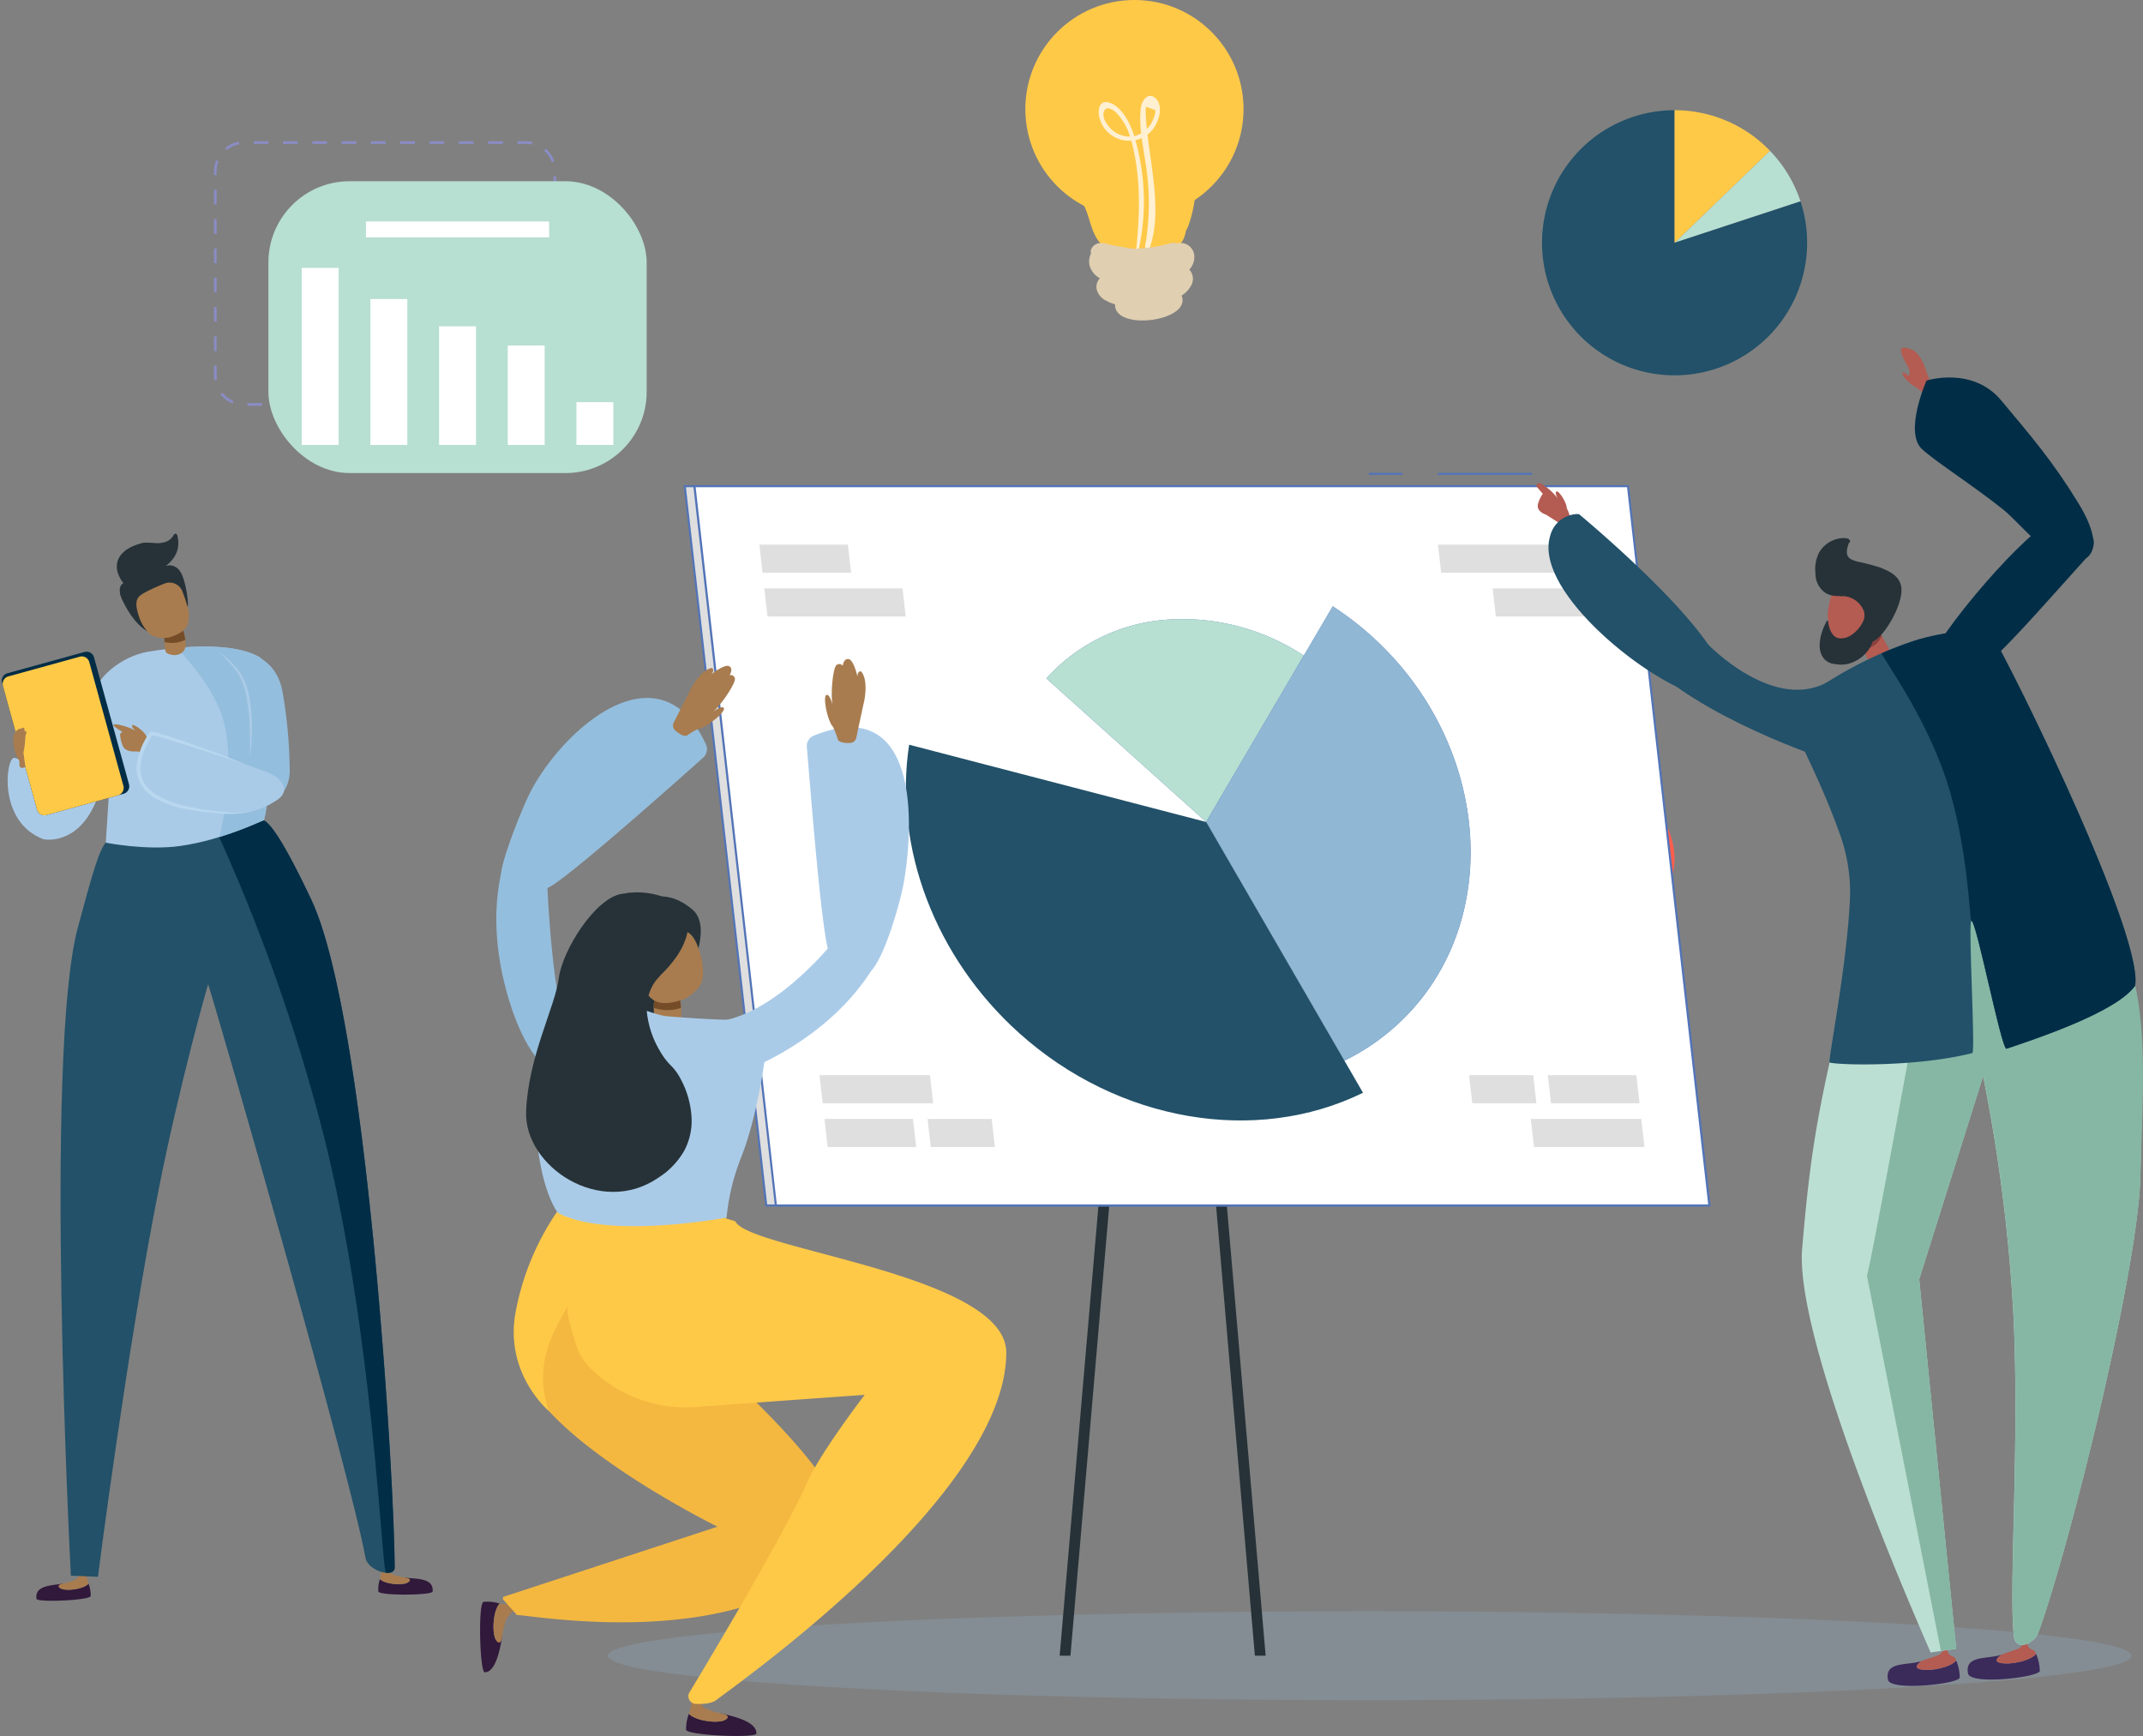 <svg xmlns="http://www.w3.org/2000/svg" width="552.29" height="447.35" viewBox="0 0 552.29 447.35"><rect x="0" y="0" width="552.29" height="447.35" fill="#808080" stroke="none"/><g id="Group_4849" data-name="Group 4849" transform="translate(-2257.996 -1673.542)"><g id="Group_4749" data-name="Group 4749" transform="translate(2658.831 1876.31)"><g id="Group_4748" data-name="Group 4748"><path id="Path_4618" data-name="Path 4618" d="M2685.172,1898.12c-4.889,14.232-8.042,23.842-12.331,33.14-13.815,29.955-17.556-3.717-17.556-3.717s3.878-36.09,4.868-43.07,16.716-9.957,16.716-9.957S2689.319,1886.053,2685.172,1898.12Z" transform="translate(-2655.285 -1874.516)" fill="#ff5e4d"></path></g></g><g id="Group_4751" data-name="Group 4751" transform="translate(2619.749 1927.948)"><g id="Group_4750" data-name="Group 4750"><path id="Path_4619" data-name="Path 4619" d="M2666.49,1941.415c-26.012,22.128-39.056,20.61-39.056,20.61-2.558.108-5.308,2.054-10.885,1.488,1.681-3.362,3.518-12.684,3.518-12.684s7.892-1.166,10.159-2.322c15.742-8.019,25.844-22.811,25.844-22.811S2674.637,1934.484,2666.49,1941.415Z" transform="translate(-2616.549 -1925.697)" fill="#ff5e4d"></path></g></g><g id="freepik--Shadow--inject-2" transform="translate(2414.625 2088.746)" opacity="0.23"><ellipse id="freepik--path--inject-2" cx="196.372" cy="11.465" rx="196.372" ry="11.465" fill="#90b7d4"></ellipse></g><g id="freepik--Chart--inject-2" transform="translate(2434.172 1795.387)"><path id="Path_4620" data-name="Path 4620" d="M2528.672,2098.282h2.785l17.988-208.7h-2.775Z" transform="translate(-2431.757 -1793.459)" fill="#263238"></path><path id="Path_4621" data-name="Path 4621" d="M2581.477,2098.282H2578.7l-18-208.7h2.785Z" transform="translate(-2431.471 -1793.459)" fill="#263238"></path><path id="Path_4622" data-name="Path 4622" d="M2453.92,1983.075h240.6l-21.016-185.353H2432.9Z" transform="translate(-2432.611 -1794.279)" fill="#dfdfdf"></path><path id="Path_4623" data-name="Path 4623" d="M2694.818,1983.341H2453.68l-21.066-185.88h241.138Zm-240.662-.527H2694.19l-20.944-184.827H2433.211Z" transform="translate(-2432.614 -1794.281)" fill="#5274b8"></path><rect id="Rectangle_959" data-name="Rectangle 959" width="8.67" height="0.527" transform="translate(176.592)" fill="#5274b8"></rect><rect id="Rectangle_960" data-name="Rectangle 960" width="24.277" height="0.527" transform="translate(194.417)" fill="#5274b8"></rect><path id="Path_4624" data-name="Path 4624" d="M2456.37,1983.075h240.6l-21.006-185.353h-240.6Z" transform="translate(-2432.589 -1794.279)" fill="#fff"></path><path id="Path_4625" data-name="Path 4625" d="M2697.277,1983.341H2456.139l-21.066-185.88H2676.2Zm-240.662-.527H2696.65l-20.914-184.827H2435.7Z" transform="translate(-2432.592 -1794.281)" fill="#5274b8"></path><path id="Path_4626" data-name="Path 4626" d="M2566.469,1883.953l25.157-42.862a56.713,56.713,0,0,0-35.62-9.257,46.158,46.158,0,0,0-30.728,15.121Z" transform="translate(-2431.787 -1793.976)" fill="#5274b8"></path><path id="Path_4627" data-name="Path 4627" d="M2566.469,1883.953l25.157-42.862a56.713,56.713,0,0,0-35.62-9.257,46.158,46.158,0,0,0-30.728,15.121Z" transform="translate(-2431.787 -1793.976)" fill="#b7dfd2"></path><path id="Path_4628" data-name="Path 4628" d="M2566.1,1883.983l35.65,61.5a57.749,57.749,0,0,0,17.775-13.521c23.294-26.333,18.423-69.63-10.878-95.953a79.881,79.881,0,0,0-9.925-7.606Z" transform="translate(-2431.423 -1794.005)" fill="#5274b8"></path><path id="Path_4629" data-name="Path 4629" d="M2566.1,1883.983l35.65,61.5a57.749,57.749,0,0,0,17.775-13.521c23.294-26.333,18.423-69.63-10.878-95.953a79.881,79.881,0,0,0-9.925-7.606Z" transform="translate(-2431.423 -1794.005)" fill="#90b7d4"></path><path id="Path_4630" data-name="Path 4630" d="M2566.79,1883.667l-76.558-19.912c-4.051,26.516,6.725,54.895,28.359,74.309,25.37,22.809,60.97,28.956,88.61,15.375Z" transform="translate(-2432.107 -1793.69)" fill="#225169"></path><path id="Path_4631" data-name="Path 4631" d="M2626.132,1819.891h35.62l-.821-7.252h-35.62Z" transform="translate(-2430.894 -1794.146)" fill="#dfdfdf"></path><path id="Path_4632" data-name="Path 4632" d="M2640.1,1831.074H2662.9l-.821-7.252h-22.808Z" transform="translate(-2430.77 -1794.046)" fill="#dfdfdf"></path><path id="Path_4633" data-name="Path 4633" d="M2649.022,1959.331h28.47l.831,7.252h-28.48Z" transform="translate(-2430.683 -1792.837)" fill="#dfdfdf"></path><path id="Path_4634" data-name="Path 4634" d="M2653.359,1948.148h22.818l.821,7.252h-22.808Z" transform="translate(-2430.644 -1792.936)" fill="#dfdfdf"></path><path id="Path_4635" data-name="Path 4635" d="M2633.252,1948.148h16.529l.82,7.252h-16.519Z" transform="translate(-2430.823 -1792.936)" fill="#dfdfdf"></path><path id="Path_4636" data-name="Path 4636" d="M2488.853,1823.822h-35.62l.82,7.252h35.62Z" transform="translate(-2432.43 -1794.046)" fill="#dfdfdf"></path><path id="Path_4637" data-name="Path 4637" d="M2474.776,1812.64h-22.808l.82,7.252h22.819Z" transform="translate(-2432.441 -1794.146)" fill="#dfdfdf"></path><path id="Path_4638" data-name="Path 4638" d="M2496.627,1955.4h-28.48l-.821-7.252h28.47Z" transform="translate(-2432.304 -1792.936)" fill="#dfdfdf"></path><path id="Path_4639" data-name="Path 4639" d="M2492.23,1966.583h-22.819l-.82-7.252h22.819Z" transform="translate(-2432.293 -1792.837)" fill="#dfdfdf"></path><path id="Path_4640" data-name="Path 4640" d="M2512.282,1966.583h-16.529l-.821-7.252h16.529Z" transform="translate(-2432.058 -1792.837)" fill="#dfdfdf"></path></g><g id="Group_4753" data-name="Group 4753" transform="translate(2313.124 1709.925)"><path id="Path_4641" data-name="Path 4641" d="M2393.018,1777.8h-3.776v-.7h3.776a7.1,7.1,0,0,0,2.489-.447l.243.653A7.8,7.8,0,0,1,2393.018,1777.8Zm-7.552,0h-3.776v-.7h3.776Zm-7.552,0h-3.776v-.7h3.776Zm-7.552,0h-3.777v-.7h3.777Zm-7.553,0h-3.775v-.7h3.775Zm-7.552,0h-3.776v-.7h3.776Zm-7.552,0h-3.776v-.7h3.776Zm-7.552,0h-3.776v-.7h3.776Zm-7.553,0h-3.775v-.7h3.775Zm-7.552,0h-3.776v-.7h3.776Zm-7.609-.6a7.856,7.856,0,0,1-3.115-2.362l.546-.433a7.146,7.146,0,0,0,2.838,2.152Zm81.514-2.13-.529-.453a7.111,7.111,0,0,0,1.568-3.2l.682.139A7.807,7.807,0,0,1,2398.955,1775.066Zm-86.215-3.806a7.735,7.735,0,0,1-.1-1.28v-2.547h.7v2.547a7.156,7.156,0,0,0,.095,1.167Zm88.1-3.539h-.7v-3.776h.7Zm-87.5-4.063h-.7v-3.776h.7Zm87.5-3.489h-.7v-3.776h.7Zm-87.5-4.064h-.7v-3.775h.7Zm87.5-3.489h-.7v-3.775h.7Zm-87.5-4.063h-.7v-3.775h.7Zm87.5-3.489h-.7v-3.775h.7Zm-87.5-4.063h-.7v-3.776h.7Zm87.5-3.489h-.7v-3.776h.7Zm-87.5-4.063h-.7v-3.776h.7Zm87.5-3.489h-.7v-3.776h.7Zm-87.5-4.064h-.7v-3.776h.7Zm87.5-3.488h-.7v-3.776h.7Zm-87.5-4.064h-.7v-.926a7.771,7.771,0,0,1,.56-2.911l.647.259a7.079,7.079,0,0,0-.511,2.651Zm86.394-3.32a7.145,7.145,0,0,0-2-2.947l.46-.523a7.838,7.838,0,0,1,2.2,3.235Zm-83.771-3.125-.441-.54a7.8,7.8,0,0,1,3.551-1.634l.123.685A7.1,7.1,0,0,0,2315.954,1711.9Zm78.6-1.436a7.151,7.151,0,0,0-1.533-.166h-2.155v-.7h2.155a7.833,7.833,0,0,1,1.683.182Zm-7.464-.166h-3.776v-.7h3.776Zm-7.553,0h-3.776v-.7h3.776Zm-7.552,0h-3.776v-.7h3.776Zm-7.552,0h-3.776v-.7h3.776Zm-7.552,0H2353.1v-.7h3.776Zm-7.553,0h-3.775v-.7h3.775Zm-7.552,0H2338v-.7h3.777Zm-7.552,0h-3.776v-.7h3.776Zm-7.552,0h-3.777v-.7h3.777Z" transform="translate(-2312.636 -1709.603)" fill="#8a8cc4"></path><rect id="Rectangle_961" data-name="Rectangle 961" width="97.488" height="75.2" rx="20.928" transform="translate(14.044 10.32)" fill="#b7dfd2"></rect><g id="Group_4752" data-name="Group 4752" transform="translate(22.633 32.644)"><rect id="Rectangle_962" data-name="Rectangle 962" width="9.514" height="45.627" fill="#fff"></rect><rect id="Rectangle_963" data-name="Rectangle 963" width="9.514" height="37.597" transform="translate(17.699 8.03)" fill="#fff"></rect><rect id="Rectangle_964" data-name="Rectangle 964" width="9.514" height="30.574" transform="translate(35.398 15.052)" fill="#fff"></rect><rect id="Rectangle_965" data-name="Rectangle 965" width="9.514" height="25.621" transform="translate(53.097 20.006)" fill="#fff"></rect><rect id="Rectangle_966" data-name="Rectangle 966" width="9.514" height="11.012" transform="translate(70.796 34.615)" fill="#fff"></rect></g><rect id="Rectangle_967" data-name="Rectangle 967" width="47.2" height="4.091" transform="translate(39.187 20.686)" fill="#fff"></rect></g><g id="Group_4758" data-name="Group 4758" transform="translate(2522.246 1673.542)"><g id="Group_4754" data-name="Group 4754" transform="translate(3.958 2.277)"><path id="Path_4642" data-name="Path 4642" d="M2572.114,1702.04c-.681-15.081-12.033-26.82-25.358-26.22s-23.573,13.316-22.892,28.4a28.582,28.582,0,0,0,10.728,21.461,23.165,23.165,0,0,1,1.18,2.685c.869,2.442,1.362,5.045,2.864,7.137,2.5,3.479,6.825,4.436,10.568,4.368.264-.005.537-.033.805-.051.472.007.942-.006,1.408-.044,2.956-.238,7.483-1.389,9.126-4.479a7.554,7.554,0,0,0,.7-2.239,12.625,12.625,0,0,0,.686-1.479,33.2,33.2,0,0,0,1.691-7.45A28.617,28.617,0,0,0,2572.114,1702.04Z" transform="translate(-2523.831 -1675.798)" fill="#ffc948"></path></g><g id="Group_4755" data-name="Group 4755"><circle id="Ellipse_84" data-name="Ellipse 84" cx="28.115" cy="28.115" r="28.115" fill="#ffc948"></circle></g><g id="Group_4756" data-name="Group 4756" transform="translate(18.906 24.71)"><path id="Path_4643" data-name="Path 4643" d="M2551.216,1708.011a7.816,7.816,0,0,0,1.552-1.595c1.39-1.917,2.6-5.707.619-7.67s-3.659.516-3.895,2.427a28.328,28.328,0,0,0,.1,6.515,6.327,6.327,0,0,1-1.792.705c-.045-.137-.078-.285-.124-.421-1.01-2.972-3-7.1-6.248-8.187-2.485-.832-3.059,1.587-2.668,3.515a7.869,7.869,0,0,0,8.287,6.282c.229.807.427,1.619.6,2.42,1.867,8.574,1.531,16.969.67,25.622-.036.359.549.434.628.085a58.179,58.179,0,0,0-.839-28.266,7.6,7.6,0,0,0,1.631-.545c.387,2.918.965,5.842,1.288,8.554a62.99,62.99,0,0,1-.407,19.228.645.645,0,0,0,1.243.343c2.352-7.049,1.234-15.038.272-22.235C2551.834,1712.544,2551.489,1710.28,2551.216,1708.011Zm-10.354-2.637a4.445,4.445,0,0,1-1.01-2.7c.315-2.227,2.078-1.49,3.316-.294a14.683,14.683,0,0,1,3.548,6.133A6.935,6.935,0,0,1,2540.863,1705.374Zm9.941-2.312a9.368,9.368,0,0,1,.025-2.219l2.322.805c.423.589-.685,3-.938,3.439a7.277,7.277,0,0,1-1.157,1.483C2550.937,1705.4,2550.841,1704.231,2550.8,1703.061Z" transform="translate(-2538.647 -1698.033)" fill="#fff0d2"></path></g><g id="Group_4757" data-name="Group 4757" transform="translate(16.439 62.563)"><path id="Path_4644" data-name="Path 4644" d="M2563.318,1739.23a3.553,3.553,0,0,0-2.28-3.4,3.063,3.063,0,0,0-2.132-.08,2.671,2.671,0,0,0-1.877-.053,37.166,37.166,0,0,1-9.385,1.4c-1.982-.282-3.946-.663-5.917-.992-1.661-.557-3.6-.895-4.681.571a1.9,1.9,0,0,0-.365,1.66,4.492,4.492,0,0,0-.28,3.338,5.286,5.286,0,0,0,2.574,3.01,3.2,3.2,0,0,0-.77,3.087,4.558,4.558,0,0,0,2.627,2.813,7.148,7.148,0,0,0,2.056.8c-.329,6.91,18.964,4.532,17.292-1.787a2.526,2.526,0,0,0-.165-.439,6.869,6.869,0,0,0,2.563-2.763,3.451,3.451,0,0,0-.56-3.925A4.788,4.788,0,0,0,2563.318,1739.23Z" transform="translate(-2536.202 -1735.551)" fill="#e0cfb1"></path></g></g><g id="Group_4759" data-name="Group 4759" transform="translate(2655.402 1701.943)"><path id="Path_4645" data-name="Path 4645" d="M2718.2,1725.09a34.135,34.135,0,0,0-7.88-13.049l-24.571,23.72Z" transform="translate(-2651.585 -1701.6)" fill="#b7dfd2"></path><path id="Path_4646" data-name="Path 4646" d="M2686.048,1735.853v-34.161a34.161,34.161,0,1,0,32.452,23.491Z" transform="translate(-2651.887 -1701.692)" fill="#225169"></path><path id="Path_4647" data-name="Path 4647" d="M2710.317,1712.133a34.05,34.05,0,0,0-24.571-10.441v34.161Z" transform="translate(-2651.585 -1701.692)" fill="#ffc948"></path></g><g id="Group_4787" data-name="Group 4787" transform="translate(2653.95 1763.125)"><g id="Group_4761" data-name="Group 4761" transform="translate(93.987)"><g id="Group_4760" data-name="Group 4760"><path id="Path_4648" data-name="Path 4648" d="M2751.1,1773.164a.987.987,0,0,0,.332-1.133c-.391-1.053-1.312-3.54-2.031-5.528,0,0-1.341-3.138-3.036-3.614,0,0-1.619-.767-2.394-.5s-.137,1.831.144,2.465c1.137,2.557,1.99,2.888,1.521,4.837,0,0-1.381-1.32-1.657-.77s2.315,3.279,3.483,3.564a8.778,8.778,0,0,0,1.659,1.242C2749.921,1774.086,2750.473,1773.641,2751.1,1773.164Z" transform="translate(-2743.604 -1762.332)" fill="#b45b52"></path></g></g><g id="Group_4763" data-name="Group 4763" transform="translate(97.547 7.69)"><g id="Group_4762" data-name="Group 4762"><path id="Path_4649" data-name="Path 4649" d="M2769.39,1775.879c8.053,9.625,13.341,15.807,19.787,26.314,8.072,13.159,2,15.778-2.466,15.117-5.483-.813-12.823-10.117-16.684-13.21-8.147-6.524-17.524-12.406-21.063-15.687-4.716-4.371,1.158-17.65,1.158-17.65S2761.922,1766.953,2769.39,1775.879Z" transform="translate(-2747.131 -1769.955)" fill="#012d46"></path></g></g><g id="Group_4766" data-name="Group 4766" transform="translate(90.515 335.103)"><g id="Group_4764" data-name="Group 4764" transform="translate(0 3.212)"><path id="Path_4650" data-name="Path 4650" d="M2740.256,2102.6c-.919-4.854,5.159-3.568,8.651-4.812-1.028.718-2.031,1.722-.346,2.126,2.464.589,7.769-.422,9.27-2.259a11.35,11.35,0,0,1,.922,4.374C2758.8,2103.65,2740.837,2105.672,2740.256,2102.6Z" transform="translate(-2740.162 -2097.654)" fill="#3b2b5b"></path></g><g id="Group_4765" data-name="Group 4765" transform="translate(7.495)"><path id="Path_4651" data-name="Path 4651" d="M2748.494,2099.941c-1.685-.4-.682-1.408.346-2.126,2.166-.772,3.988-1.329,4.39-1.53a2.6,2.6,0,0,0,1.3-1.532l1.1-.282s-.65,1.573,1.45,2.245c.353.112.49.591.678.967C2756.263,2099.52,2750.958,2100.531,2748.494,2099.941Z" transform="translate(-2747.591 -2094.471)" fill="#b45b52"></path></g></g><g id="Group_4769" data-name="Group 4769" transform="translate(111.144 333.412)"><g id="Group_4767" data-name="Group 4767" transform="translate(0 3.197)"><path id="Path_4652" data-name="Path 4652" d="M2760.708,2101.026c-.949-4.848,5.136-3.6,8.619-4.87-1.023.725-2.02,1.736-.332,2.128,2.468.573,7.767-.472,9.256-2.319a11.364,11.364,0,0,1,.951,4.368C2779.264,2101.953,2761.31,2104.095,2760.708,2101.026Z" transform="translate(-2760.609 -2095.964)" fill="#3b2b5b"></path></g><g id="Group_4768" data-name="Group 4768" transform="translate(7.479)"><path id="Path_4653" data-name="Path 4653" d="M2768.929,2098.312c-1.688-.391-.691-1.4.332-2.128,2.161-.785,3.979-1.355,4.38-1.559a2.593,2.593,0,0,0,1.294-1.541l1.1-.29s-.64,1.577,1.465,2.235c.353.111.492.588.685.962C2776.7,2097.839,2771.4,2098.885,2768.929,2098.312Z" transform="translate(-2768.021 -2092.795)" fill="#b45b52"></path></g></g><g id="Group_4770" data-name="Group 4770" transform="translate(68.394 132.253)"><path id="Path_4654" data-name="Path 4654" d="M2784.92,1893.415c.088.533,5.768,11.478,13.1,24.274,8.1,14.146,8.1,33.815,7.467,57.241-.672,24.7-18.556,96.311-26.3,117.391-1.083,2.948-5.835,4.823-6.277.968-1.41-12.309,1.5-49.063-.125-82.744a430.282,430.282,0,0,0-7.818-61.634l-16.475,52.347,9.538,95.214-6.591.939c.467.791-35.272-78.519-33.1-104.091,1.663-19.6,3.212-31.12,7.752-50.946,6.566-28.671,9.445-31.429,10.317-38.8C2741.149,1905.465,2776.176,1898.083,2784.92,1893.415Z" transform="translate(-2718.237 -1893.415)" fill="#bcdfd3"></path></g><g id="Group_4771" data-name="Group 4771" transform="translate(85.233 132.244)"><path id="Path_4655" data-name="Path 4655" d="M2784.8,1893.406c.088.533,7.647,7.493,15.213,21.181,7.885,14.268,5.986,36.907,5.35,60.335-.672,24.7-18.557,96.311-26.3,117.39-1.083,2.949-5.836,4.823-6.277.968-1.409-12.309,1.5-49.063-.125-82.743a430.33,430.33,0,0,0-7.818-61.635l-16.475,52.348,9.537,95.213-3.958.564-18.987-96.335a1.683,1.683,0,0,1,.023-.776c1.771-6.591,17.73-94.738,17.73-94.738S2781.676,1895.075,2784.8,1893.406Z" transform="translate(-2734.927 -1893.406)" fill="#86b7a4"></path></g><g id="Group_4772" data-name="Group 4772" transform="translate(87.627 73.377)"><path id="Path_4656" data-name="Path 4656" d="M2737.3,1835.06h0Z" transform="translate(-2737.299 -1835.06)" fill="#3b2b5b"></path></g><g id="Group_4773" data-name="Group 4773" transform="translate(82.616 70.428)"><path id="Path_4657" data-name="Path 4657" d="M2736.4,1832.137s5.524,8.78,5.269,10.131-2.265,3.832-4.787,2.117-4.548-10.554-4.548-10.554Z" transform="translate(-2732.333 -1832.137)" fill="#b45b52"></path></g><g id="Group_4774" data-name="Group 4774" transform="translate(83.215 72.448)"><path id="Path_4658" data-name="Path 4658" d="M2738.736,1835.891a5.372,5.372,0,0,1-4.75,3.5,14.651,14.651,0,0,1-1.059-3.3l4.706-1.957A14.674,14.674,0,0,1,2738.736,1835.891Z" transform="translate(-2732.927 -1834.139)" fill="#89423e"></path></g><g id="Group_4775" data-name="Group 4775" transform="translate(75.068 60.754)"><path id="Path_4659" data-name="Path 4659" d="M2724.936,1831.993c-.411-1.694.722-7.88,2.44-8.848,3.269-1.846,10.577,1.073,11.82,2.391,1.362,1.446.86,3.784.526,5.533s-1.557,4.746-2.93,5.957a8.093,8.093,0,0,1-5.859,1.249C2726.232,1837.091,2725.167,1835.553,2724.936,1831.993Z" transform="translate(-2724.852 -1822.549)" fill="#b45b52"></path></g><g id="Group_4776" data-name="Group 4776" transform="translate(64.398 72.43)"><path id="Path_4660" data-name="Path 4660" d="M2714.276,1856.241c2.8-3.27,10.817-9.287,21.379-14.333a98.7,98.7,0,0,1,11.313-4.583c8.2-2.731,19.205-3.185,19.205-3.185.68-1.384,40.248,77.6,38.017,91.951-4.685,6.816-25.733,13.773-33.146,16.266-1.287.433-7.817-33.3-9.056-32.955-.886.25,1.085,33.86.24,34.074-13.933,3.54-33.663,3.171-36.792,2.45-.377-1,4.586-25.335,5.284-42.85a44.423,44.423,0,0,0-2.712-16.266C2722.965,1872.557,2714.276,1856.241,2714.276,1856.241Z" transform="translate(-2714.276 -1834.121)" fill="#225169"></path></g><g id="Group_4777" data-name="Group 4777" transform="translate(23.517 71.066)"><path id="Path_4661" data-name="Path 4661" d="M2675.319,1838.411c-8.3-12.577,19.186-.2,19.186-.2s16.462,17.15,30.434,9.857c4.608-2.4-2.642,18.785-2.642,18.785S2685.9,1854.437,2675.319,1838.411Z" transform="translate(-2673.757 -1832.77)" fill="#225169"></path></g><g id="Group_4779" data-name="Group 4779" transform="translate(0 34.921)"><g id="Group_4778" data-name="Group 4778"><path id="Path_4662" data-name="Path 4662" d="M2657.84,1807.28a1.086,1.086,0,0,1-1.263.111c-.96-.616-1.771-1.148-3.588-2.3,0,0-2.031-.618-2.181-2.036-.134-1.264,1.281-3.378,1.281-3.378l-1.641-1.921a.782.782,0,0,1,.709-.814c.742-.088,3.884,2.493,4.8,4,0,0-.93-1.69-.281-1.863s2.653,3.052,2.587,4.312a8.237,8.237,0,0,1,.765,1.961C2659.149,1806.251,2658.523,1806.729,2657.84,1807.28Z" transform="translate(-2650.448 -1796.945)" fill="#b45b52"></path></g></g><g id="Group_4780" data-name="Group 4780" transform="translate(3.121 42.885)"><path id="Path_4663" data-name="Path 4663" d="M2696.776,1851.335c-7.392,4.554-47.755-24.41-42.817-40.808a7.432,7.432,0,0,1,7.426-5.683S2708.726,1843.972,2696.776,1851.335Z" transform="translate(-2653.542 -1804.838)" fill="#225169"></path></g><g id="Group_4782" data-name="Group 4782" transform="translate(98.673 44.844)"><g id="Group_4781" data-name="Group 4781"><path id="Path_4664" data-name="Path 4664" d="M2791.294,1816.141c-20.764,23.134-26.226,29.581-34.342,32.918-3.786,1.558-11.5,1.051-7.659-3.511,3.585-10.427,28.008-37.956,33.235-38.7C2786.159,1806.325,2797.8,1808.895,2791.294,1816.141Z" transform="translate(-2748.248 -1806.78)" fill="#012d46"></path></g></g><g id="Group_4783" data-name="Group 4783" transform="translate(72.347 49.193)"><path id="Path_4665" data-name="Path 4665" d="M2743.8,1823.337c-.683-3.161-3.943-4.1-5.336-4.763a60.447,60.447,0,0,0-6.1-1.581c-1.916-.64-3.356-1.084-2.014-4.78a.3.3,0,0,0,.132-.075.342.342,0,0,0,.169-.376c-.415-1.431-3.915-.15-4.1-.019a7.44,7.44,0,0,0-4.141,4.818,13.418,13.418,0,0,0-.132,4.461,5.116,5.116,0,0,0,3.162,4.328,14.08,14.08,0,0,0,3.576.583,6.1,6.1,0,0,1,5.231,3.952,4.084,4.084,0,0,1-.058,2.151,8.554,8.554,0,0,1-2.9,3.7,4.935,4.935,0,0,1-3.131,1.087c-2.778-.045-3.174-4.267-3.174-4.418a.173.173,0,0,0-.339-.057c-1.336,3.726-3.048,9.974,2.333,11.1,3.877.828,8.337-2.05,9.485-5.8C2739.551,1836.433,2744.694,1827.485,2743.8,1823.337Z" transform="translate(-2722.154 -1811.091)" fill="#263238"></path></g><g id="Group_4784" data-name="Group 4784" transform="translate(71.889 49.06)"><path id="Path_4666" data-name="Path 4666" d="M2730.654,1811.763a.957.957,0,0,0-.863-.54,3.546,3.546,0,0,0-1.073.089,8.888,8.888,0,0,0-1.05.3,7.431,7.431,0,0,0-.952.372l-.064.034a7.353,7.353,0,0,0-3.315,3.366,9.572,9.572,0,0,0-.69,4.724,5.657,5.657,0,0,0,1.741,4.278c1.208,1.106,2.96,1.233,4.628,1.552-.851-.02-1.694.005-2.56-.094a5.2,5.2,0,0,1-2.459-.964,5.971,5.971,0,0,1-2.259-4.71,9.639,9.639,0,0,1,.8-5.2,7.4,7.4,0,0,1,3.909-3.49l-.063.033a6.018,6.018,0,0,1,1.153-.366,7.246,7.246,0,0,1,1.134-.168,3.756,3.756,0,0,1,1.152.064A1.006,1.006,0,0,1,2730.654,1811.763Z" transform="translate(-2721.7 -1810.959)" fill="#263238"></path></g><g id="Group_4785" data-name="Group 4785" transform="translate(73.017 70.452)"><path id="Path_4667" data-name="Path 4667" d="M2724.64,1832.161a34.22,34.22,0,0,0-.881,6.376,5.415,5.415,0,0,0,.737,2.885,5.183,5.183,0,0,0,2.478,1.841,4.212,4.212,0,0,1-3.057-1.407,5.129,5.129,0,0,1-1.1-3.3,10.855,10.855,0,0,1,.518-3.341A15.2,15.2,0,0,1,2724.64,1832.161Z" transform="translate(-2722.819 -1832.161)" fill="#263238"></path></g><g id="Group_4786" data-name="Group 4786" transform="translate(89.004 72.43)"><path id="Path_4668" data-name="Path 4668" d="M2738.684,1840.426c2.577-1.123,5.277-2.172,8.066-3.1,8.2-2.731,19.205-3.185,19.205-3.185.68-1.384,40.248,77.6,38.017,91.951-4.685,6.816-25.733,13.773-33.146,16.266-1.287.433-7.817-33.3-9.056-32.955-.439.124-.857-19.719-6.607-36.775C2749.307,1855.258,2738.126,1840.669,2738.684,1840.426Z" transform="translate(-2738.664 -1834.121)" fill="#012d46"></path></g></g><g id="Group_4810" data-name="Group 4810" transform="translate(2381.722 1843.374)"><g id="Group_4790" data-name="Group 4790" transform="translate(53.095 268.249)"><g id="Group_4788" data-name="Group 4788" transform="translate(0 3.41)"><path id="Path_4669" data-name="Path 4669" d="M2451.376,2116.335c.051-3.031-5.664-4.38-9.3-5.208.979.636,2.167,1.547.609,1.968-2.279.616-7.251-.168-8.7-1.828a10.483,10.483,0,0,0-.732,4.079C2433.252,2116.85,2451.354,2117.622,2451.376,2116.335Z" transform="translate(-2433.253 -2111.127)" fill="#30193b"></path></g><g id="Group_4789" data-name="Group 4789" transform="translate(0.732)"><path id="Path_4670" data-name="Path 4670" d="M2442.681,2113.125c1.558-.422,2.049-1.5-.315-1.913a17.666,17.666,0,0,1-4.2-1.339c-.991-.457-1.34-2.052-1.34-2.052l-1.906-.075s-.773,3.2-.938,3.551C2435.43,2112.957,2440.4,2113.742,2442.681,2113.125Z" transform="translate(-2433.978 -2107.747)" fill="#a87c4f"></path></g></g><g id="Group_4793" data-name="Group 4793" transform="translate(0 242.923)"><g id="Group_4791" data-name="Group 4791"><path id="Path_4671" data-name="Path 4671" d="M2381.831,2100.827c2.83.013,3.974-5.957,4.547-9.639-.566,1.02-1.392,2.27-1.921.746-.774-2.231-.338-7.245,1.216-8.809a10.454,10.454,0,0,0-4.119-.446C2380.053,2082.782,2380.543,2100.821,2381.831,2100.827Z" transform="translate(-2380.627 -2082.646)" fill="#30193b"></path></g><g id="Group_4792" data-name="Group 4792" transform="translate(3.455 0.538)"><path id="Path_4672" data-name="Path 4672" d="M2384.426,2091.928c.529,1.524,1.636,1.939,1.887-.447a17.709,17.709,0,0,1,1.041-4.288,6.545,6.545,0,0,1,1.767-2.107l-.059-1.906a15.427,15.427,0,0,1-3.142.013.463.463,0,0,0-.478.155C2384.051,2085.126,2383.687,2089.8,2384.426,2091.928Z" transform="translate(-2384.052 -2083.179)" fill="#a87c4f"></path></g></g><g id="Group_4794" data-name="Group 4794" transform="translate(5.857 143.217)"><path id="Path_4673" data-name="Path 4673" d="M2390.988,2021.52c2.7,19,50.779,42.671,50.779,42.671l-55.07,18.041a.487.487,0,0,0-.128.772l3.4,3.821c-.868-.261.216.147.347.148,3.631.018,57.532,9.793,81.711-15.732,13.2-13.935-33.476-49.3-38-57.364-3.115-5.555-8.189-13.511-8.965-20.416-1.227-10.934.635-3.4-19.366-9.383C2394.72,1980.792,2389.355,2010.036,2390.988,2021.52Z" transform="translate(-2386.432 -1983.821)" fill="#f4b840"></path></g><g id="Group_4795" data-name="Group 4795" transform="translate(8.674 140.906)"><path id="Path_4674" data-name="Path 4674" d="M2389.652,2009.224a67.793,67.793,0,0,1,11.813-27.693s35.58,1.558,42,3.164c.021-.048.043-.1.066-.143.176.007.356,0,.536-.01-.061.084-.116.173-.177.255,1.008.261,1.836.512,2.46.735,3.318,7.3,69.838,13.663,69.811,33.824-.045,36.453-68.371,84.671-74.723,89.517-1.623,1.238-5.064.993-5.064.993a1.986,1.986,0,0,1-1.968-2.777s24.328-40.16,30.375-54.134c3.287-7.6,14.894-22.726,14.894-22.726l-43.294,3.1a34.768,34.768,0,0,1-20.827-4.865c-4.244-2.631-8.46-6.149-9.888-10.13-.763-2.126-3.021-9.113-2.547-10.888-4.26,7.22-8.758,15.509-4.838,26.95C2398.285,2034.4,2386.908,2024.964,2389.652,2009.224Z" transform="translate(-2389.225 -1981.531)" fill="#ffc948"></path></g><g id="Group_4796" data-name="Group 4796" transform="translate(38.717 61.162)"><path id="Path_4675" data-name="Path 4675" d="M2419,1905.613s7.214-7.185,15.982.249-11.707,35.749-11.707,35.749Z" transform="translate(-2419.002 -1902.492)" fill="#263238"></path></g><g id="Group_4797" data-name="Group 4797" transform="translate(50.093 73.148)"><path id="Path_4676" data-name="Path 4676" d="M2437.507,1948.758s7.074,2.3,22.818-7.466c18.636-11.565,23.48-25.143,23.48-25.143l-12.788-1.777s-16.219,20.378-31.809,20.378c-1.821,0-8.084,3.718-8.687,4.738C2428.714,1942.551,2437.507,1948.758,2437.507,1948.758Z" transform="translate(-2430.276 -1914.372)" fill="#aacbe8"></path></g><g id="Group_4798" data-name="Group 4798" transform="translate(4.18 50.686)"><path id="Path_4677" data-name="Path 4677" d="M2398.752,1947.584s-6.731-3.17-11.5-21.072c-5.648-21.193.128-34.4.128-34.4l10.53,7.469s1.326,32.847,5.923,38.5S2398.752,1947.584,2398.752,1947.584Z" transform="translate(-2384.771 -1892.109)" fill="#94bedd"></path></g><g id="Group_4799" data-name="Group 4799" transform="translate(5.43 10.027)"><path id="Path_4678" data-name="Path 4678" d="M2438.785,1863.766a2.919,2.919,0,0,1-.7,3.415c-7.006,6.266-35.379,31.513-39.885,33.468-3.725,1.616-12.979,5.436-12.136-4,.323-3.608,5.411-16.9,8-21.583C2403.2,1858.554,2427.158,1838.543,2438.785,1863.766Z" transform="translate(-2386.01 -1851.81)" fill="#94bedd"></path></g><g id="Group_4802" data-name="Group 4802" transform="translate(44.75 83.166)"><g id="Group_4800" data-name="Group 4800"><path id="Path_4679" data-name="Path 4679" d="M2431.179,1924.568s1.533,8.86.605,9.8-4.258,2.068-6.078-.219.36-9.846.36-9.846Z" transform="translate(-2424.981 -1924.302)" fill="#a87c4f"></path></g><g id="Group_4801" data-name="Group 4801" transform="translate(0.004 1.983)"><path id="Path_4680" data-name="Path 4680" d="M2432.011,1931a10.629,10.629,0,0,1-7.026-.007,24.6,24.6,0,0,1,.6-4.722l5.914.309C2431.684,1927.849,2431.9,1929.519,2432.011,1931Z" transform="translate(-2424.985 -1926.267)" fill="#754c28"></path></g></g><g id="Group_4803" data-name="Group 4803" transform="translate(39.154 69.982)"><path id="Path_4681" data-name="Path 4681" d="M2422.437,1926.386c-.79-.813-1.949-4.5-2.824-7.625a4.78,4.78,0,0,1,3.436-5.918c4.036-1.022,8.563-1.917,9.988-1.507,2.238.642,3.117,3.3,3.816,5.265s1.241,5.718.57,7.762c-.612,1.866-3.371,4.227-5.19,4.767C2426.773,1930.751,2424.783,1929.839,2422.437,1926.386Z" transform="translate(-2419.435 -1911.234)" fill="#a87c4f"></path></g><g id="Group_4804" data-name="Group 4804" transform="translate(14.266 89.353)"><path id="Path_4682" data-name="Path 4682" d="M2447.575,1970.011a57.02,57.02,0,0,0-3.553,14.987c-5.584,1.06-31.968,5.057-43.526-1.25-5.637-8.379-6.789-27.541-4.866-36.769.91-4.366,7.115-16.544,7.115-16.544a140.869,140.869,0,0,0,14.47.143c4.362-.117,8.214,2.3,11.621,2.573,9.815.782,17.323,1.125,21.758.808,5.549-.4,3.631,7.652,3.631,7.652S2452.288,1958.513,2447.575,1970.011Z" transform="translate(-2394.767 -1930.434)" fill="#aacbe8"></path></g><g id="Group_4805" data-name="Group 4805" transform="translate(11.849 60.259)"><path id="Path_4683" data-name="Path 4683" d="M2433.509,1908.728s1.654,5.435-6.989,13.741.217,22,2.739,24.032,12.142,18.251-2.8,28.5-34.623-2.92-34.073-17.087,7.491-26.98,8.406-34.264,9.513-20.945,16.4-21.824S2430.375,1902.46,2433.509,1908.728Z" transform="translate(-2392.372 -1901.597)" fill="#263238"></path></g><g id="Group_4806" data-name="Group 4806" transform="translate(84.194 17.595)"><path id="Path_4684" data-name="Path 4684" d="M2465.891,1861.45a2.878,2.878,0,0,0-1.8,2.923c.8,9.228,3.8,48.467,5.718,52.912,1.758,4.083,2.8,13.118,10.864,4.772,3.491-3.616,7.641-17.848,8.558-23.561C2492.175,1880.139,2491.263,1851.2,2465.891,1861.45Z" transform="translate(-2464.076 -1859.311)" fill="#aacbe8"></path></g><g id="Group_4807" data-name="Group 4807" transform="translate(88.909)"><path id="Path_4685" data-name="Path 4685" d="M2475.305,1863.493a1.662,1.662,0,0,0,1.482-1.312c.39-1.839,1.315-6.18,2.074-9.634,0,0,1.126-5.322-.841-7.5,0,0-.995-.22-.9,1.437,0,0-.914-4.274-2.247-4.582s-1.571,1.7-1.571,1.7a1.113,1.113,0,0,0-1.62-.168c-.892.743-1.58,7.436-.986,10.29,0,0-.769-3.093-1.652-2.56s.337,6.7,1.73,8.14a19.266,19.266,0,0,1,1.23,3.231C2472.166,1863.322,2473.988,1863.611,2475.305,1863.493Z" transform="translate(-2468.75 -1841.871)" fill="#a87c4f"></path></g><g id="Group_4808" data-name="Group 4808" transform="translate(49.714 1.749)"><path id="Path_4686" data-name="Path 4686" d="M2430.408,1860.181a1.662,1.662,0,0,1-.324-1.952c.857-1.675,2.876-5.627,4.464-8.788,0,0,2.481-4.84,5.381-5.29,0,0,.911.456-.21,1.681,0,0,3.4-2.741,4.633-2.141s.147,2.311.147,2.311a1.114,1.114,0,0,1,1.364.891c.224,1.139-3.461,6.769-5.722,8.61,0,0,2.548-1.917,2.9-.946s-4.486,4.988-6.474,5.228a19.291,19.291,0,0,0-2.991,1.732C2432.953,1862.026,2431.356,1861.1,2430.408,1860.181Z" transform="translate(-2429.902 -1843.605)" fill="#a87c4f"></path></g><g id="Group_4809" data-name="Group 4809" transform="translate(36.667 60.139)"><path id="Path_4687" data-name="Path 4687" d="M2416.97,1901.827a21,21,0,0,1,9.31.979,12.173,12.173,0,0,1,3.915,2.42,12.466,12.466,0,0,1,2.687,3.707l-.028-.072a8.634,8.634,0,0,1-.6,4.313,18.345,18.345,0,0,1-2.176,4,28.821,28.821,0,0,1-2.932,3.557c-.548.567-1.09,1.05-1.639,1.686a11.166,11.166,0,0,0-1.541,1.93,13.494,13.494,0,0,0-1.858,9.488,25.362,25.362,0,0,0,3.361,9.016,18.689,18.689,0,0,0,2.94,3.9,12.8,12.8,0,0,1,2.668,3.6,23.268,23.268,0,0,1,2.788,8.707,16.281,16.281,0,0,1-1.561,8.948,21,21,0,0,1-6.072,6.993,20.221,20.221,0,0,0,6.559-6.737,16.327,16.327,0,0,0,1.979-9.279,23.425,23.425,0,0,0-2.654-9.193,13.971,13.971,0,0,0-2.885-3.953,17.741,17.741,0,0,1-2.659-3.637,24.054,24.054,0,0,1-3.1-8.563,12.158,12.158,0,0,1,1.567-8.6,9.928,9.928,0,0,1,1.37-1.755c.467-.563,1.09-1.139,1.626-1.708a29.849,29.849,0,0,0,3.015-3.738,17.558,17.558,0,0,0,2.2-4.312,9.364,9.364,0,0,0,.467-4.933l-.007-.029-.021-.042a13.282,13.282,0,0,0-2.994-3.863,11.865,11.865,0,0,0-4.236-2.377A20.227,20.227,0,0,0,2416.97,1901.827Z" transform="translate(-2416.97 -1901.478)" fill="#263238"></path></g></g><g id="Group_4848" data-name="Group 4848" transform="translate(2257.996 1811.079)"><g id="Group_4815" data-name="Group 4815" transform="translate(9.367 267.834)"><g id="Group_4812" data-name="Group 4812" transform="translate(0 2.627)"><g id="Group_4811" data-name="Group 4811"><path id="Path_4688" data-name="Path 4688" d="M2267.318,2081.946c-.525-3.716,4.366-3.376,7.166-4.015-.754.49-1.671,1.193-.47,1.518,1.757.475,5.587-.129,6.706-1.408a8.075,8.075,0,0,1,.565,3.143C2281.286,2082.342,2267.458,2082.927,2267.318,2081.946Z" transform="translate(-2267.279 -2077.931)" fill="#30193b"></path></g></g><g id="Group_4814" data-name="Group 4814" transform="translate(5.722)"><g id="Group_4813" data-name="Group 4813"><path id="Path_4689" data-name="Path 4689" d="M2273.964,2079.472c-1.2-.325-1.579-1.154.242-1.474a13.613,13.613,0,0,0,3.24-1.032c.764-.352,1.032-1.582,1.032-1.582l1.469-.057s.6,2.464.722,2.736C2279.551,2079.342,2275.721,2079.947,2273.964,2079.472Z" transform="translate(-2272.951 -2075.327)" fill="#a87c4f"></path></g></g></g><g id="Group_4820" data-name="Group 4820" transform="translate(97.492 266.595)"><g id="Group_4817" data-name="Group 4817" transform="translate(0 2.361)"><g id="Group_4816" data-name="Group 4816"><path id="Path_4690" data-name="Path 4690" d="M2368.626,2080.082c.336-3.738-4.531-3.149-7.361-3.643.779.45,1.729,1.1.547,1.491-1.729.563-5.586.155-6.77-1.065a8.06,8.06,0,0,0-.4,3.168C2354.7,2081.191,2368.538,2081.07,2368.626,2080.082Z" transform="translate(-2354.626 -2076.439)" fill="#30193b"></path></g></g><g id="Group_4819" data-name="Group 4819" transform="translate(0.416)"><g id="Group_4818" data-name="Group 4818"><path id="Path_4691" data-name="Path 4691" d="M2361.808,2077.951c1.182-.386,1.518-1.233-.318-1.461a13.569,13.569,0,0,1-3.288-.865c-.781-.313-1.112-1.526-1.112-1.526l-1.469.018s-.47,2.491-.583,2.769C2356.221,2078.106,2360.079,2078.514,2361.808,2077.951Z" transform="translate(-2355.038 -2074.099)" fill="#a87c4f"></path></g></g></g><g id="Group_4822" data-name="Group 4822" transform="translate(15.606 73.842)"><g id="Group_4821" data-name="Group 4821"><path id="Path_4692" data-name="Path 4692" d="M2338.059,1903.456c-5.722-12.1-9.958-19.356-12.254-20.4-6.681.329-37.309,4.968-39.979,5.078-2.191,1.251-4.207,8.915-7.88,22.465-8.88,32.762-1.821,167.116-1.821,167.116l6.971.289s7.444-58.586,15.752-100.328c5.277-26.511,12.453-52.029,12.659-52.352,3.662,11.593,36.9,127.2,40.533,147.739.613,3.472,7.53,5.408,7.53,2.554C2359.577,2054.468,2352.571,1934.14,2338.059,1903.456Z" transform="translate(-2273.464 -1883.051)" fill="#225169"></path></g></g><g id="Group_4824" data-name="Group 4824" transform="translate(55.176 73.842)"><g id="Group_4823" data-name="Group 4823"><path id="Path_4693" data-name="Path 4693" d="M2337.708,1903.456c-5.722-12.1-9.958-19.356-12.254-20.4-2.231.11-12.77,1.442-12.77,1.442a469.244,469.244,0,0,1,28.375,80.249c12.769,51.133,14.823,112.137,15.939,112.232,1.248.1,2.221-.291,2.221-1.361C2359.227,2054.468,2352.221,1934.14,2337.708,1903.456Z" transform="translate(-2312.684 -1883.051)" fill="#012d46"></path></g></g><g id="Group_4825" data-name="Group 4825" transform="translate(1.968 53.835)"><path id="Path_4694" data-name="Path 4694" d="M2261.727,1867.149c-2.2-.5-4.552,16.567,7.529,20.986,0,0,14.947,3.055,16.418-24.913l-10.656,14.406s-9.5-9.626-13.17-10.451Z" transform="translate(-2259.947 -1863.221)" fill="#aacbe8"></path></g><g id="Group_4826" data-name="Group 4826" transform="translate(23.76 29.077)"><path id="Path_4695" data-name="Path 4695" d="M2281.546,1853.323l4.6,18.833-1.093,17.07s10.515,2.08,19.18.846c11.13-1.585,21.072-6.578,21.5-6.625.76-.084,5.81-38.243-1.271-42.149-5.522-3.045-15.918-3.379-28.561-1.274C2289.455,1841.1,2281.5,1846.789,2281.546,1853.323Z" transform="translate(-2281.546 -1838.683)" fill="#aacbe8"></path></g><g id="Group_4829" data-name="Group 4829" transform="translate(0 29.946)"><g id="Group_4827" data-name="Group 4827"><path id="Rectangle_968" data-name="Rectangle 968" d="M1.993,0h20.6a1.993,1.993,0,0,1,1.993,1.993V35.911A1.993,1.993,0,0,1,22.591,37.9H1.992A1.992,1.992,0,0,1,0,35.911V1.993A1.993,1.993,0,0,1,1.993,0Z" transform="translate(0 6.533) rotate(-15.412)" fill="#012d46"></path></g><g id="Group_4828" data-name="Group 4828" transform="translate(0.225 1.215)"><path id="Rectangle_969" data-name="Rectangle 969" d="M1.993,0h19.1a1.993,1.993,0,0,1,1.993,1.993V35.065a1.992,1.992,0,0,1-1.992,1.992H1.992A1.992,1.992,0,0,1,0,35.065V1.993A1.993,1.993,0,0,1,1.993,0Z" transform="translate(0 6.134) rotate(-15.411)" fill="#ffc948"></path></g></g><g id="Group_4830" data-name="Group 4830" transform="translate(29.246 49.103)"><path id="Path_4696" data-name="Path 4696" d="M2296.6,1865a.812.812,0,0,1-.852.611c-.923-.142-1.208.161-2.945-.09,0,0-2.656.306-3.359-1.3a9.443,9.443,0,0,1-.771-3.074c.051-.246.588-.692.588-.692s-2.708-1.469-2.217-1.846,4.484.749,5.724,1.681c0,0-1.324-1.085-.932-1.5s3.08,1.56,3.53,2.678a10.559,10.559,0,0,0,1.314,1.385C2297.021,1863.105,2296.863,1864.243,2296.6,1865Z" transform="translate(-2286.983 -1858.531)" fill="#a87c4f"></path></g><g id="Group_4831" data-name="Group 4831" transform="translate(3.383 49.998)"><path id="Path_4697" data-name="Path 4697" d="M2264.515,1861.46c.186-.418.384-1,.128-1.166-.087-.054-.187,0-.29.094-.006-.013-.009-.032-.015-.046-.077-.164-.042-.894-.227-.919a1.538,1.538,0,0,0-.891.326c-.005-.064-.032-.106-.116-.088a2.274,2.274,0,0,0-1.348,1.168,1.455,1.455,0,0,0-.291.589l-.023.062.009-.008a10.188,10.188,0,0,0,1.254,6.088c.49.531.081,1.653.417,1.966.6.565,1.372-.038,1.372-.038l-.483-3.633A25.763,25.763,0,0,0,2264.515,1861.46Z" transform="translate(-2261.349 -1859.419)" fill="#a87c4f"></path></g><g id="Group_4832" data-name="Group 4832" transform="translate(45.978 29.078)"><path id="Path_4698" data-name="Path 4698" d="M2314.1,1887.77s2.908-.9,5.938-2.057c2.591-.988,5.36-2.252,5.494-2.266.76-.084,5.81-38.243-1.271-42.149-4.313-2.378-11.6-3.1-20.609-2.3-1.169.1,9.714,9.282,11.964,20.608C2318.229,1872.747,2314.1,1887.77,2314.1,1887.77Z" transform="translate(-2303.567 -1838.683)" fill="#94bedd"></path></g><g id="Group_4833" data-name="Group 4833" transform="translate(55.965 30.143)"><path id="Path_4699" data-name="Path 4699" d="M2313.466,1839.978s14.553-2.77,16.881,10.523a124.15,124.15,0,0,1,1.828,20.389,9.685,9.685,0,0,1-11.821,9.326h0s5.174-27.32-1.942-35.69C2314.976,1840.482,2313.466,1839.978,2313.466,1839.978Z" transform="translate(-2313.466 -1839.738)" fill="#94bedd"></path></g><g id="Group_4834" data-name="Group 4834" transform="translate(35.688 51.478)"><path id="Path_4700" data-name="Path 4700" d="M2296.555,1860.93c.5-.79,27.738,8.989,30.622,10.2,2.687,1.128,6.349,4.736.9,7.479a18.523,18.523,0,0,1-11.919,2.755C2304.518,1880.506,2285.872,1877.966,2296.555,1860.93Z" transform="translate(-2293.368 -1860.885)" fill="#aacbe8"></path></g><g id="Group_4835" data-name="Group 4835" transform="translate(35.215 51.039)"><path id="Path_4701" data-name="Path 4701" d="M2320.788,1868.752l-8.276-2.683c-2.754-.905-5.51-1.806-8.275-2.665l-4.152-1.262c-.692-.2-1.386-.4-2.078-.573-.344-.083-.694-.167-1.021-.217l-.219-.022a.124.124,0,0,1-.047,0,.3.3,0,0,0,.17-.091c.068-.1.031-.057.023-.035l-.269.463a25.508,25.508,0,0,0-1.895,3.819,13.059,13.059,0,0,0-.867,4.076,7.392,7.392,0,0,0,.9,3.928,8.851,8.851,0,0,0,2.841,2.959,24.566,24.566,0,0,0,7.894,3.132,69.036,69.036,0,0,0,8.542,1.376c1.44.156,2.877.338,4.317.353a20.112,20.112,0,0,0,4.31-.385,24.546,24.546,0,0,1-8.671.51,68.4,68.4,0,0,1-8.663-1.119,23.72,23.72,0,0,1-8.231-3.13,9.747,9.747,0,0,1-3.153-3.233,8.316,8.316,0,0,1-1.07-4.42,17.853,17.853,0,0,1,2.977-8.326l.282-.473c.015-.018,0-.023.113-.131a.64.64,0,0,1,.294-.144l.224-.01c.117.008.218.02.322.035.389.063.742.154,1.1.243.713.186,1.41.393,2.108.605,1.4.419,2.771.885,4.143,1.359Q2312.705,1865.527,2320.788,1868.752Z" transform="translate(-2292.899 -1860.45)" fill="#b9d8ef"></path></g><g id="Group_4836" data-name="Group 4836" transform="translate(55.965 30.382)"><path id="Path_4702" data-name="Path 4702" d="M2313.466,1839.976a11.591,11.591,0,0,1,3.07,2.227,25.534,25.534,0,0,1,2.592,2.81,17.673,17.673,0,0,1,2.721,7.147,44.19,44.19,0,0,1,.588,7.593,62.343,62.343,0,0,1-.5,7.57c.017-2.527.033-5.048-.069-7.56a50.637,50.637,0,0,0-.747-7.473,18.058,18.058,0,0,0-2.457-6.953,26.112,26.112,0,0,0-2.388-2.882A12.821,12.821,0,0,0,2313.466,1839.976Z" transform="translate(-2313.466 -1839.976)" fill="#aacbe8"></path></g><g id="Group_4838" data-name="Group 4838" transform="translate(30.541)"><g id="Group_4837" data-name="Group 4837"><path id="Path_4703" data-name="Path 4703" d="M2296.364,1835.327s-3.913-1.3-7.336-8.873c0,0-1.1-3.187.935-3.759,0,0-5.97-7.086,4.49-10.009,1.922-.538,6.415,1.132,8.083-2.563a.451.451,0,0,1,.843.067c.521,1.74.844,5.105-2.913,7.961a3.232,3.232,0,0,1,3.75,1.534c1.871,2.937,2.522,12.013,1.369,8.284Z" transform="translate(-2288.267 -1809.863)" fill="#263238"></path></g></g><g id="Group_4843" data-name="Group 4843" transform="translate(42.344 22.452)"><g id="Group_4840" data-name="Group 4840" transform="translate(0.01)"><g id="Group_4839" data-name="Group 4839"><path id="Path_4704" data-name="Path 4704" d="M2300.046,1832.8s-.336,6.922.463,7.552,3.453,1.18,4.628-.741-1.206-7.5-1.206-7.5Z" transform="translate(-2299.976 -1832.116)" fill="#a87c4f"></path></g></g><g id="Group_4842" data-name="Group 4842" transform="translate(0 1.284)"><g id="Group_4841" data-name="Group 4841"><path id="Path_4705" data-name="Path 4705" d="M2300,1837.577a8.152,8.152,0,0,0,5.378-.583,19.514,19.514,0,0,0-.888-3.6l-4.495.8C2299.971,1835.176,2299.942,1836.436,2300,1837.577Z" transform="translate(-2299.965 -1833.389)" fill="#754c28"></path></g></g></g><g id="Group_4845" data-name="Group 4845" transform="translate(35.154 12.593)"><g id="Group_4844" data-name="Group 4844"><path id="Path_4706" data-name="Path 4706" d="M2306.343,1830.458c.12-.832-.793-3.553-1.627-5.805a3.546,3.546,0,0,0-4.642-2.054c-2.867,1.144-5.973,2.581-6.651,3.448-1.062,1.36-.432,3.339.005,4.822a11.117,11.117,0,0,0,3.04,4.906,7.092,7.092,0,0,0,5.192.6C2305.642,1834.967,2306.439,1833.552,2306.343,1830.458Z" transform="translate(-2292.839 -1822.344)" fill="#a87c4f"></path></g></g><g id="Group_4847" data-name="Group 4847" transform="translate(30.107 0.262)"><g id="Group_4846" data-name="Group 4846"><path id="Path_4707" data-name="Path 4707" d="M2289.031,1826.453a5.12,5.12,0,0,1-.434-2.152,2.261,2.261,0,0,1,.309-1.131,1.853,1.853,0,0,1,.985-.744l-.137.446a8.819,8.819,0,0,1-1.522-2.546,5.265,5.265,0,0,1-.288-3.034,4.831,4.831,0,0,1,.581-1.457l.442-.65.548-.544a8.544,8.544,0,0,1,2.537-1.59,8.285,8.285,0,0,1,1.379-.509,7.077,7.077,0,0,1,1.472-.372,27.314,27.314,0,0,1,2.9.108,6.851,6.851,0,0,0,2.705-.346,3.869,3.869,0,0,0,2.033-1.811,3.805,3.805,0,0,1-1.862,2.183,6.573,6.573,0,0,1-2.871.641c-.966.044-1.944-.009-2.808.081a6.435,6.435,0,0,0-1.271.387,9.39,9.39,0,0,0-1.286.505c-1.644.736-3.206,1.894-3.6,3.574a4.716,4.716,0,0,0,.13,2.583,8.216,8.216,0,0,0,1.208,2.438l.247.343-.385.1a1.471,1.471,0,0,0-.759.47,1.877,1.877,0,0,0-.368.9A5.873,5.873,0,0,0,2289.031,1826.453Z" transform="translate(-2287.836 -1810.122)" fill="#263238"></path></g></g></g></g></svg>